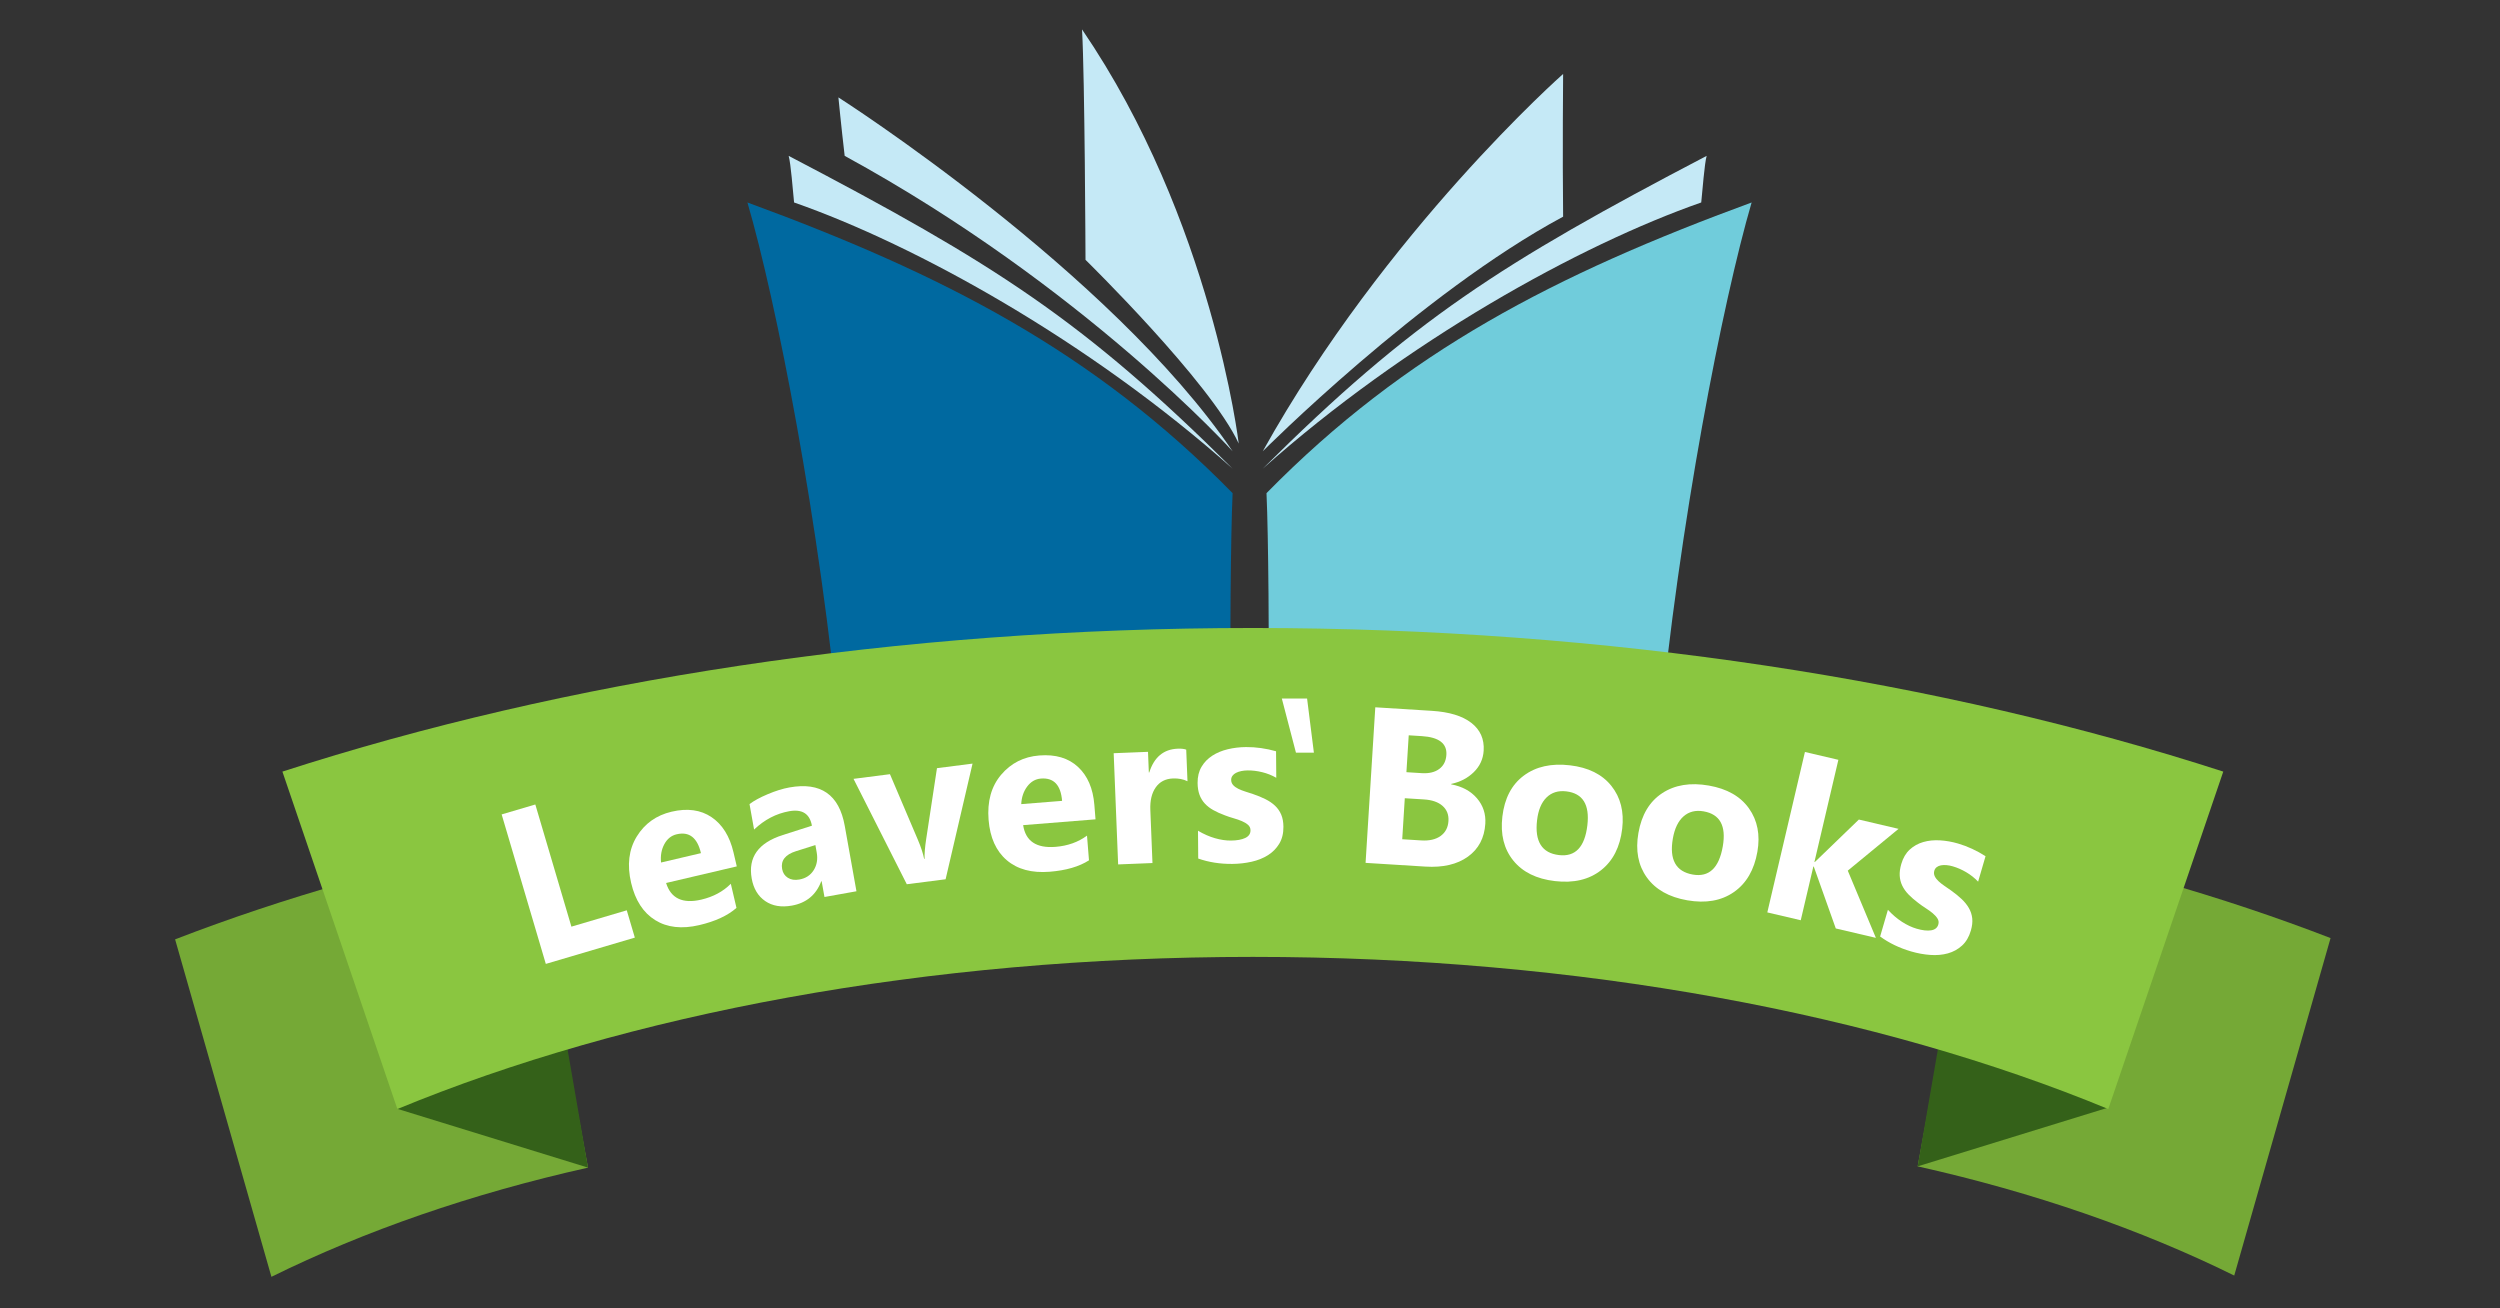 <?xml version="1.0" encoding="utf-8"?>
<!-- Generator: Adobe Illustrator 15.1.0, SVG Export Plug-In . SVG Version: 6.00 Build 0)  -->
<!DOCTYPE svg PUBLIC "-//W3C//DTD SVG 1.1 Tiny//EN" "http://www.w3.org/Graphics/SVG/1.1/DTD/svg11-tiny.dtd">
<svg version="1.1" baseProfile="tiny" id="Layer_1" xmlns="http://www.w3.org/2000/svg" xmlns:xlink="http://www.w3.org/1999/xlink"
	 x="0px" y="0px" width="1200px" height="628px" viewBox="0 0 1200 628" xml:space="preserve">
<rect x="0" y="0" width="1200" height="628" fill="#333333" stroke="none"/>
<path fill="#75A936" d="M949.804,402.234c59.922,11.646,116.576,27.865,168.862,48.045l-46.235,161.984
	c-44.716-22.065-96.011-39.898-151.959-52.412L949.804,402.234z"/>
<path fill="#346119" d="M1012.014,531.623l-91.542,28.229l11.712-67.731C932.184,492.12,1006.536,512.91,1012.014,531.623z"/>
<g>
	<path fill="#0069A0" d="M590.49,355.333c-0.057-50.519,0.205-97.093,1.162-118.616c-66.763-68.008-139.013-105.065-232.889-139.53
		c13.849,47.374,34.771,153.684,44.636,258.146H590.49z"/>
	<path fill="#C5E9F6" d="M591.651,224.958c-71.604-71.181-114.206-98.416-213.094-150.146c1.087,4.013,1.96,16.206,2.603,22.375
		C439.526,117.59,522.877,163.723,591.651,224.958z"/>
	<path fill="#C5E9F6" d="M606.129,224.958c71.573-71.181,114.176-98.416,213.065-150.146c-1.081,4.013-1.95,16.206-2.603,22.375
		C758.234,117.59,674.862,163.723,606.129,224.958z"/>
	<path fill="#C5E9F6" d="M591.651,216.608c0,0-71.519-79.197-186.207-141.795c-1.68-14.362-3.01-28.065-3.01-28.065
		S532.894,130.064,591.651,216.608z"/>
	<path fill="#C5E9F6" d="M594.589,212.912c0,0-12.7-107.241-75.211-198.799c1.335,23.393,1.667,110.602,1.667,110.602
		S581.039,183.5,594.589,212.912z"/>
	<path fill="#C5E9F6" d="M606.129,216.608c0,0,75.672-75.856,144.167-112.604c-0.338-30.414,0-68.507,0-68.507
		S665.115,110.676,606.129,216.608z"/>
	<path fill="#70CCDB" d="M609.082,355.333h187.062c9.872-104.462,30.792-210.772,44.637-258.146
		c-93.88,34.465-166.126,71.522-232.858,139.53C608.88,258.24,609.139,304.814,609.082,355.333z"/>
</g>
<path fill="#75A936" d="M252.91,402.845c-59.921,11.647-116.574,27.865-168.863,48.044l46.236,161.983
	c44.716-22.063,96.011-39.896,151.96-52.41L252.91,402.845z"/>
<path fill="#346119" d="M190.7,532.232l91.543,28.229l-11.714-67.732C270.529,492.729,196.177,513.522,190.7,532.232z"/>
<path fill="#8AC640" d="M190.744,532.344c110.159-45.513,253.661-73.038,410.618-73.038c156.944,0,300.454,27.525,410.617,73.038
	l55.19-161.978c-135.222-43.695-294.839-68.933-465.808-68.933c-170.975,0-330.593,25.237-465.807,68.933L190.744,532.344z"/>
<g>
	<path fill="#FFFFFF" d="M304.719,450.055l-42.729,12.621l-21.196-71.751l16.161-4.772l17.322,58.641l26.57-7.848L304.719,450.055z"
		/>
	<path fill="#FFFFFF" d="M353.654,415.869l-33.928,7.965c2.314,7.426,7.958,10.084,16.933,7.977
		c5.72-1.345,10.431-3.878,14.131-7.604l2.718,11.58c-4.204,3.704-10.149,6.457-17.837,8.262
		c-8.397,1.971-15.462,1.173-21.194-2.394c-5.731-3.564-9.575-9.514-11.531-17.846c-2.027-8.634-1.127-16.063,2.699-22.284
		c3.826-6.223,9.398-10.191,16.71-11.908c7.584-1.78,13.981-0.906,19.186,2.622c5.207,3.531,8.716,9.154,10.528,16.874
		L353.654,415.869z M336.459,409.511c-1.748-7.449-5.639-10.467-11.664-9.053c-2.574,0.604-4.549,2.195-5.93,4.769
		c-1.376,2.574-1.896,5.502-1.556,8.78L336.459,409.511z"/>
	<path fill="#FFFFFF" d="M411.1,427.808l-15.353,2.751l-1.354-7.549l-0.206,0.035c-2.471,6.524-7.164,10.402-14.08,11.641
		c-5.102,0.916-9.375,0.188-12.82-2.182c-3.445-2.369-5.602-5.967-6.467-10.795c-1.828-10.2,3.16-17.171,14.963-20.914l13.936-4.458
		c-1.03-5.75-4.662-8.067-10.894-6.953c-6.264,1.125-11.887,4.06-16.868,8.802l-2.189-12.223c2.051-1.569,4.956-3.15,8.716-4.741
		c3.762-1.594,7.25-2.679,10.47-3.255c14.995-2.688,23.835,3.447,26.514,18.411L411.1,427.808z M392.019,409.177l-0.633-3.545
		l-9.333,2.946c-5.15,1.629-7.359,4.481-6.628,8.554c0.331,1.849,1.245,3.25,2.74,4.2c1.495,0.951,3.338,1.231,5.529,0.836
		c3.048-0.544,5.341-2.042,6.881-4.49C392.115,415.23,392.596,412.395,392.019,409.177z"/>
	<path fill="#FFFFFF" d="M466.823,366.53l-12.931,55.52l-18.629,2.383l-25.573-50.585l17.492-2.241l13.394,31.475
		c1.507,3.561,2.513,6.622,3.017,9.188l0.208-0.024c-0.074-2.482,0.177-5.6,0.748-9.355l5.197-34.171L466.823,366.53z"/>
	<path fill="#FFFFFF" d="M525.85,393.282l-34.744,2.781c1.174,7.687,6.354,11.163,15.542,10.428
		c5.86-0.469,10.898-2.266,15.116-5.396l0.949,11.858c-4.714,3.029-11.005,4.857-18.876,5.488
		c-8.599,0.688-15.463-1.163-20.595-5.549c-5.133-4.387-8.04-10.846-8.723-19.374c-0.705-8.841,1.299-16.05,6.018-21.628
		c4.717-5.576,10.82-8.664,18.309-9.263c7.767-0.622,13.958,1.203,18.575,5.475c4.617,4.27,7.242,10.359,7.874,18.265
		L525.85,393.282z M509.802,384.413c-0.611-7.626-4.001-11.194-10.172-10.701c-2.637,0.212-4.828,1.487-6.578,3.824
		c-1.75,2.34-2.702,5.155-2.856,8.445L509.802,384.413z"/>
	<path fill="#FFFFFF" d="M569.995,375c-2.024-0.996-4.359-1.443-7-1.336c-3.582,0.144-6.329,1.566-8.239,4.271
		c-1.911,2.707-2.777,6.317-2.594,10.836l1.021,25.49l-16.477,0.661l-2.144-53.381l16.479-0.661l0.398,9.904l0.208-0.008
		c2.318-7.333,6.866-11.137,13.646-11.408c1.739-0.068,3.102,0.085,4.091,0.462L569.995,375z"/>
	<path fill="#FFFFFF" d="M575.148,412.104l-0.112-13.356c2.728,1.613,5.443,2.808,8.145,3.586c2.702,0.777,5.255,1.156,7.656,1.135
		c2.922-0.024,5.223-0.441,6.906-1.257c1.681-0.814,2.512-2.037,2.499-3.672c-0.007-1.043-0.399-1.911-1.168-2.599
		c-0.772-0.689-1.758-1.292-2.964-1.803c-1.204-0.512-2.522-0.972-3.951-1.377c-1.43-0.403-2.81-0.863-4.135-1.374
		c-2.131-0.782-4.006-1.625-5.631-2.536c-1.626-0.908-2.991-1.965-4.097-3.176c-1.107-1.206-1.954-2.607-2.541-4.204
		c-0.587-1.595-0.891-3.486-0.911-5.68c-0.022-2.99,0.608-5.57,1.895-7.738c1.287-2.165,3.012-3.944,5.175-5.336
		c2.161-1.393,4.644-2.421,7.438-3.09c2.794-0.665,5.706-1.011,8.731-1.036c2.367-0.021,4.768,0.143,7.207,0.488
		c2.437,0.344,4.842,0.855,7.213,1.529l0.105,12.731c-2.096-1.2-4.34-2.094-6.728-2.683c-2.388-0.59-4.728-0.875-7.024-0.855
		c-1.078,0.007-2.095,0.114-3.051,0.313c-0.957,0.198-1.796,0.484-2.523,0.855c-0.729,0.371-1.299,0.846-1.711,1.424
		c-0.413,0.576-0.617,1.229-0.611,1.961c0.01,0.975,0.33,1.807,0.96,2.496c0.633,0.69,1.456,1.283,2.469,1.779
		c1.013,0.496,2.14,0.939,3.379,1.328c1.236,0.391,2.467,0.788,3.688,1.195c2.196,0.746,4.186,1.565,5.967,2.456
		c1.783,0.889,3.312,1.938,4.593,3.144c1.279,1.207,2.265,2.625,2.956,4.254c0.693,1.63,1.049,3.574,1.066,5.835
		c0.027,3.164-0.638,5.875-1.993,8.129c-1.355,2.255-3.167,4.097-5.432,5.523c-2.268,1.43-4.885,2.478-7.854,3.145
		c-2.969,0.666-6.054,1.015-9.255,1.043C585.624,414.731,580.17,413.87,575.148,412.104z"/>
	<path fill="#FFFFFF" d="M655.476,414.176l4.665-74.671l27.182,1.699c8.331,0.52,14.641,2.448,18.927,5.782
		c4.288,3.334,6.259,7.779,5.913,13.332c-0.253,4.028-1.835,7.466-4.75,10.315c-2.914,2.851-6.524,4.732-10.833,5.649l-0.014,0.208
		c5.271,0.992,9.392,3.217,12.366,6.68c2.97,3.46,4.31,7.536,4.019,12.222c-0.429,6.84-3.215,12.111-8.359,15.814
		c-5.146,3.704-11.955,5.292-20.423,4.761L655.476,414.176z M674.299,383.15l-1.229,19.683l9.112,0.569
		c3.889,0.243,6.989-0.469,9.31-2.138c2.314-1.666,3.571-4.063,3.766-7.187c0.189-2.985-0.751-5.396-2.813-7.232
		c-2.064-1.837-5.039-2.876-8.927-3.119L674.299,383.15z M676.186,352.947l-1.106,17.706l7.395,0.461
		c3.471,0.218,6.256-0.452,8.359-2.012c2.102-1.56,3.243-3.815,3.429-6.767c0.343-5.482-3.584-8.482-11.776-8.994L676.186,352.947z"
		/>
	<path fill="#FFFFFF" d="M746.348,422.921c-8.845-1.036-15.508-4.329-19.987-9.883c-4.479-5.55-6.221-12.572-5.225-21.071
		c1.029-8.774,4.459-15.333,10.292-19.676c5.83-4.342,13.222-5.988,22.168-4.938c8.808,1.032,15.428,4.32,19.854,9.865
		c4.43,5.545,6.166,12.392,5.209,20.545c-1.031,8.809-4.431,15.468-10.193,19.976C762.7,422.245,755.33,423.972,746.348,422.921z
		 M751.814,379.856c-3.868-0.454-7.031,0.524-9.483,2.934c-2.456,2.409-3.966,6.048-4.538,10.919
		c-1.194,10.191,2.32,15.768,10.542,16.73c7.842,0.921,12.376-3.854,13.604-14.322C763.099,386.203,759.727,380.783,751.814,379.856
		z"/>
	<path fill="#FFFFFF" d="M809.874,432.141c-8.77-1.528-15.239-5.189-19.401-10.981c-4.161-5.791-5.506-12.904-4.038-21.335
		c1.519-8.701,5.31-15.058,11.375-19.066c6.066-4.009,13.537-5.238,22.411-3.691c8.737,1.524,15.161,5.18,19.274,10.961
		c4.11,5.784,5.461,12.719,4.051,20.806c-1.525,8.737-5.29,15.196-11.298,19.373C826.241,432.384,818.785,433.695,809.874,432.141z
		 M817.744,389.45c-3.837-0.669-7.049,0.131-9.634,2.398c-2.586,2.269-4.299,5.818-5.141,10.649
		c-1.763,10.109,1.433,15.874,9.589,17.297c7.777,1.354,12.571-3.158,14.382-13.54C828.655,396.421,825.59,390.82,817.744,389.45z"
		/>
	<path fill="#FFFFFF" d="M900.428,450.174l-19.252-4.515l-10.56-29.698l-0.203-0.047l-6.052,25.804l-16.05-3.763l18.057-77.007
		l16.051,3.765l-11.493,49.016l0.201,0.049l21.129-20.394l19.048,4.466l-24.372,20.063L900.428,450.174z"/>
	<path fill="#FFFFFF" d="M902.459,449.522l3.741-12.82c2.145,2.329,4.4,4.255,6.763,5.776c2.364,1.524,4.698,2.62,7.002,3.293
		c2.804,0.819,5.127,1.081,6.973,0.785c1.844-0.295,2.994-1.229,3.452-2.796c0.292-1.003,0.167-1.944-0.372-2.827
		c-0.54-0.879-1.312-1.741-2.318-2.579c-1.005-0.836-2.134-1.655-3.385-2.455c-1.253-0.8-2.44-1.636-3.562-2.507
		c-1.815-1.363-3.369-2.713-4.663-4.049c-1.293-1.338-2.296-2.744-3.006-4.222c-0.712-1.474-1.118-3.061-1.221-4.758
		c-0.104-1.695,0.153-3.597,0.766-5.7c0.841-2.871,2.186-5.161,4.04-6.865c1.859-1.703,4.021-2.911,6.493-3.62
		c2.473-0.712,5.142-0.982,8.01-0.816c2.867,0.168,5.755,0.674,8.658,1.521c2.271,0.66,4.525,1.511,6.759,2.542
		c2.236,1.033,4.391,2.216,6.467,3.545l-3.565,12.221c-1.662-1.753-3.553-3.255-5.67-4.508c-2.114-1.251-4.275-2.2-6.48-2.842
		c-1.033-0.301-2.039-0.496-3.009-0.579c-0.973-0.084-1.859-0.053-2.663,0.093c-0.804,0.145-1.486,0.434-2.049,0.869
		c-0.56,0.434-0.944,1.001-1.148,1.704c-0.271,0.935-0.205,1.824,0.2,2.667c0.406,0.843,1.021,1.647,1.85,2.414
		s1.776,1.516,2.85,2.245c1.073,0.73,2.137,1.466,3.188,2.206c1.888,1.352,3.559,2.707,5.008,4.071
		c1.449,1.366,2.612,2.81,3.49,4.333c0.88,1.524,1.414,3.166,1.608,4.927c0.191,1.76-0.03,3.725-0.661,5.895
		c-0.887,3.037-2.307,5.441-4.251,7.21c-1.947,1.767-4.213,3.01-6.794,3.726c-2.582,0.712-5.39,0.962-8.425,0.747
		c-3.034-0.217-6.09-0.771-9.159-1.669C911.73,455.053,906.76,452.662,902.459,449.522z"/>
</g>
<g>
	<path fill="#FFFFFF" d="M630.668,361.281h-8.61l-6.778-25.978h12.122L630.668,361.281z"/>
</g>
</svg>
